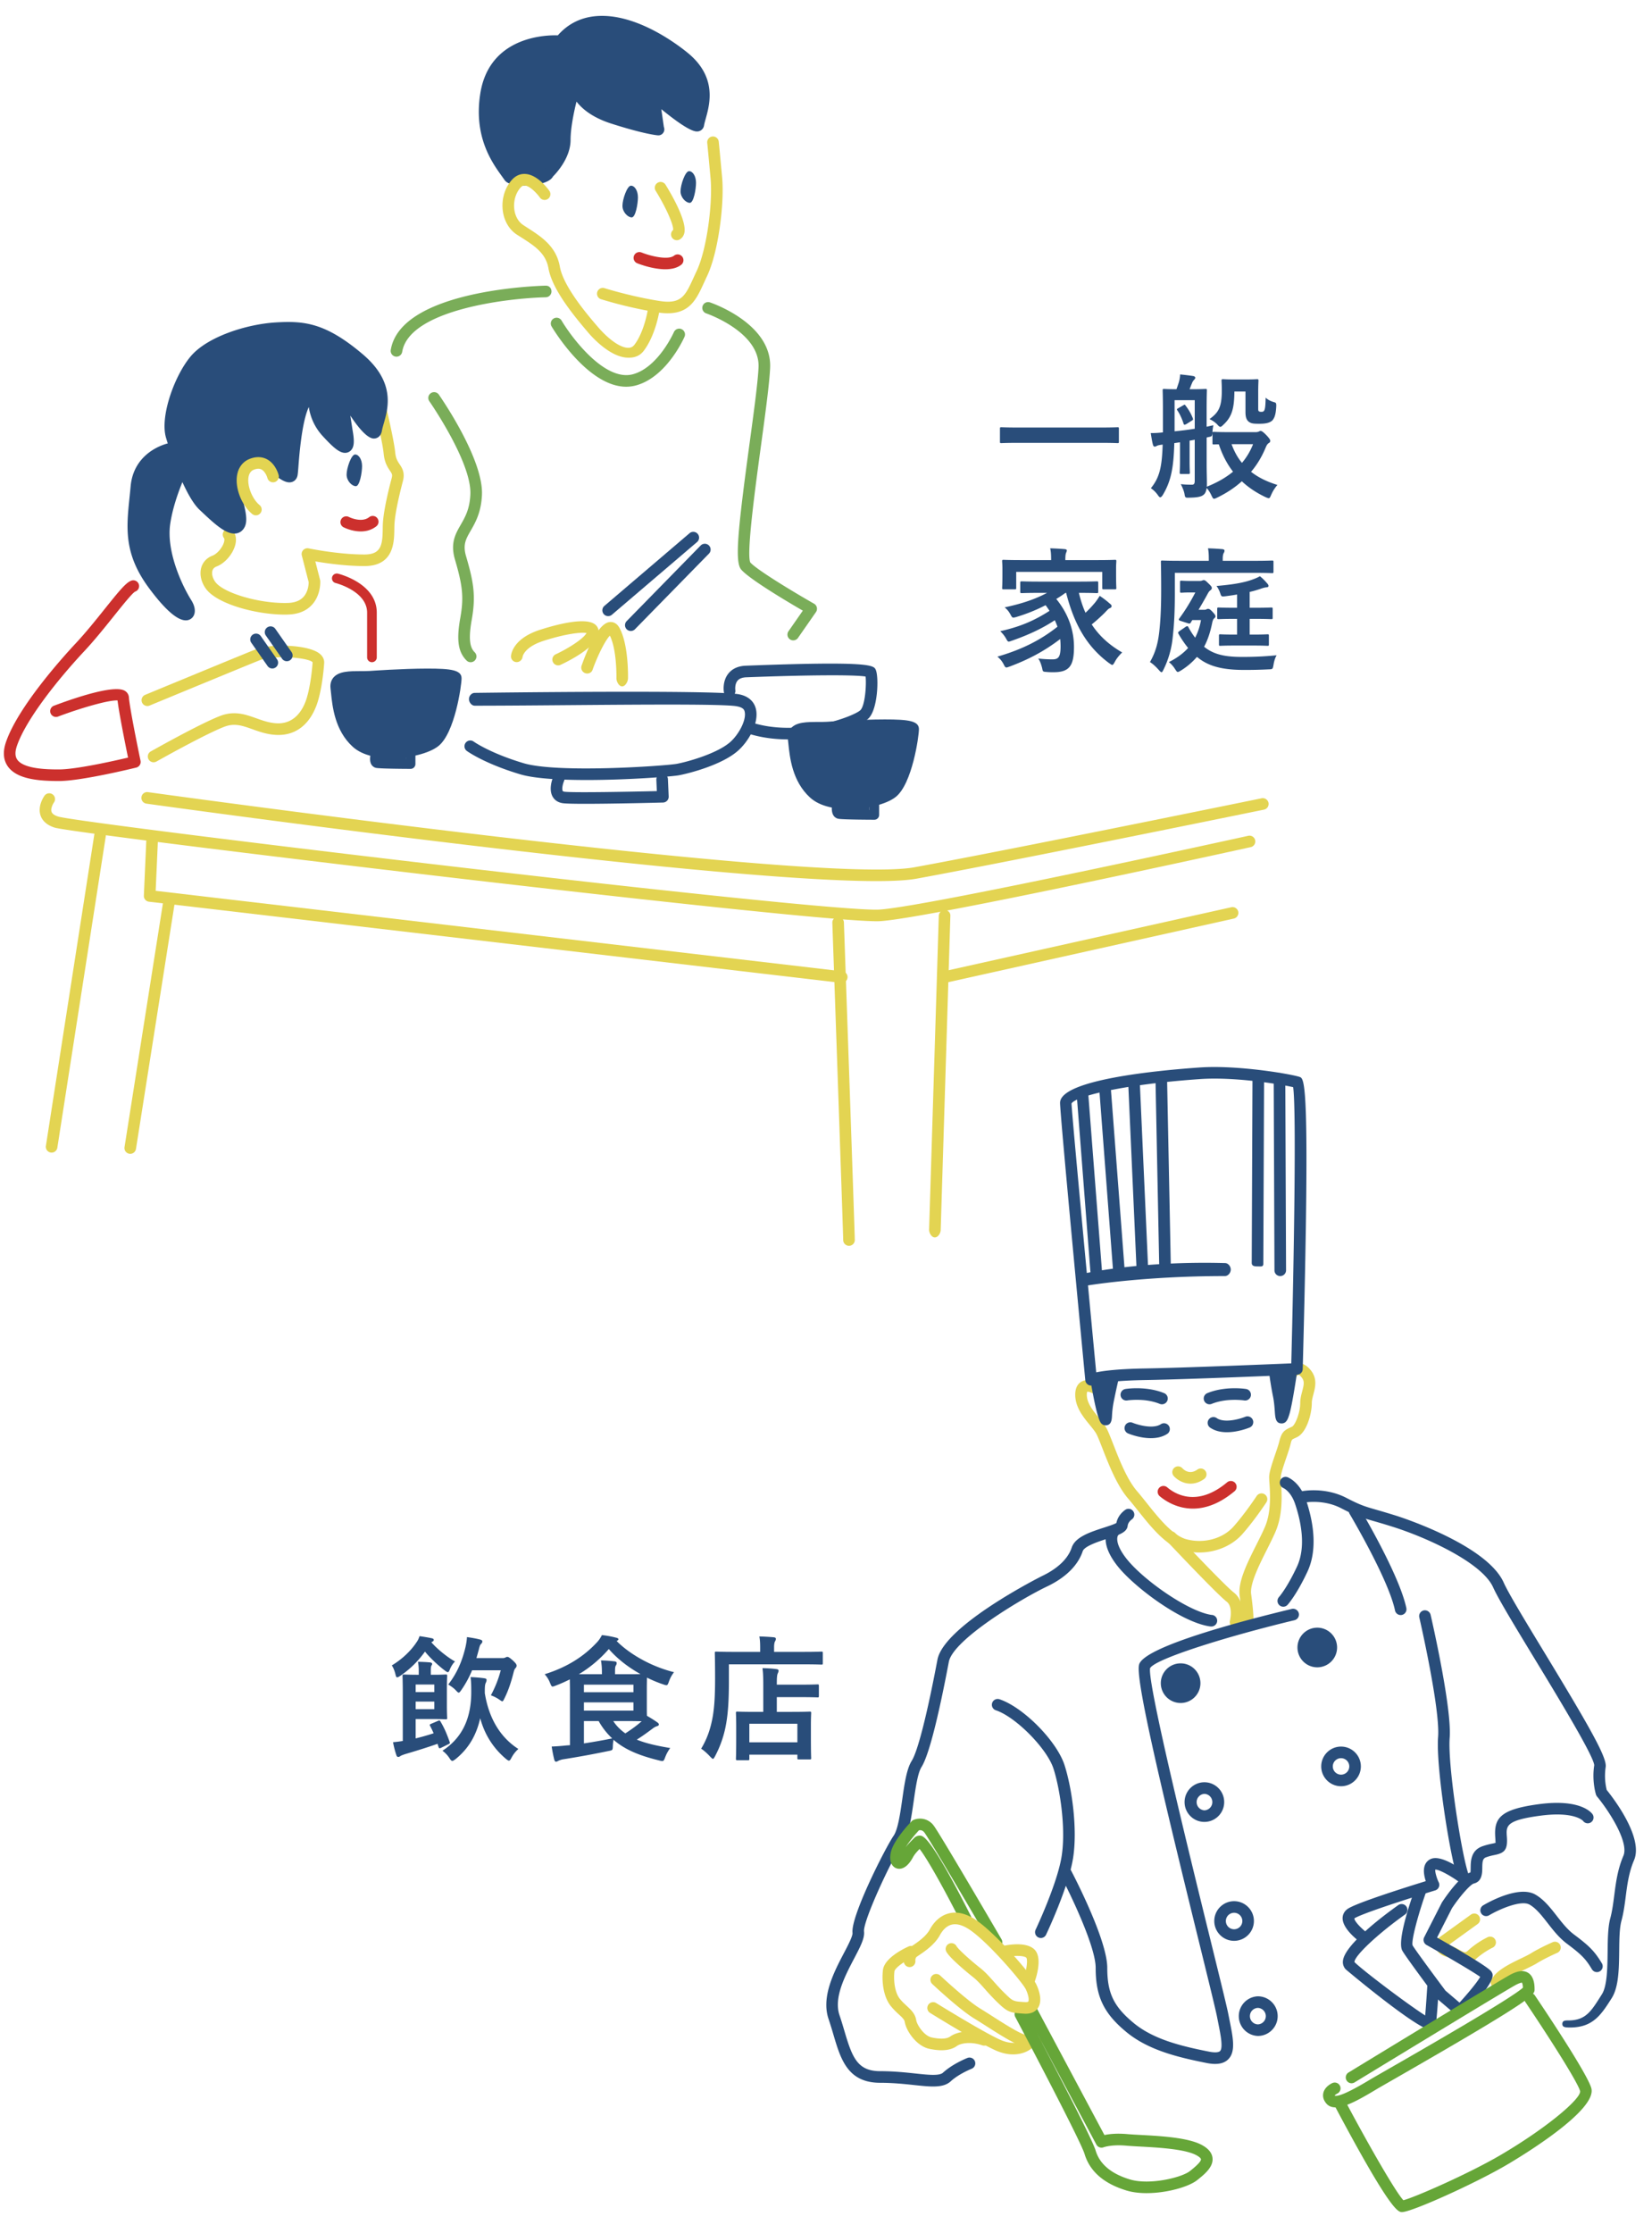 <svg xmlns="http://www.w3.org/2000/svg" width="171" height="231"><path fill="#E3D452" d="M69.117 32.406c-.328 0-.688-.03-1.085-.094a44.549 44.549 0 0 1-5.837-1.366.6.6 0 0 1 .363-1.143c.026.008 2.687.849 5.663 1.323 2.307.37 2.703-.503 3.577-2.416.099-.216.201-.44.312-.673 1.075-2.27 1.669-7.09 1.443-9.567-.244-2.683-.347-3.69-.347-3.693a.599.599 0 1 1 1.193-.121s.103 1.011.349 3.705c.244 2.681-.382 7.716-1.555 10.19-.107.227-.208.447-.305.658-.775 1.7-1.458 3.196-3.771 3.197z"/><g fill="#294D7A"><path d="M56.749 17.896s1.713-1.589 1.713-3.425c0-1.835.732-4.647.978-5.26s.051 1.714 4.007 2.982c3.459 1.109 4.699 1.175 4.699 1.175l-.509-3.546s4.513 3.894 4.648 3.059c.217-1.334 1.818-4.264-1.484-6.955S61.358.094 58.006 4.273c0 0-6.745-.652-7.703 5.526-.719 4.634 1.562 7.236 2.409 8.465.376.545 3.857.371 4.037-.368z"/><path d="M54.221 19.183c-1.604 0-1.894-.42-2.003-.578l-.252-.354c-1.03-1.426-2.948-4.082-2.256-8.543.871-5.618 6.15-6.055 7.747-6.055.106 0 .201.002.282.005 1.177-1.338 2.716-2.016 4.58-2.016 3.873 0 7.761 2.923 8.86 3.819 3.068 2.5 2.291 5.304 1.873 6.81-.075.27-.143.507-.176.707a.729.729 0 0 1-.746.621c-.669 0-2.201-1.102-3.677-2.306l.264 1.841a.672.672 0 0 1 .048.251c0 .33-.269.615-.601.615h-.051c-.054 0-1.358-.1-4.852-1.219-1.995-.641-3.026-1.553-3.585-2.27-.283 1.108-.616 2.763-.616 3.963 0 1.827-1.418 3.377-1.809 3.77-.47.868-2.411.939-3.03.939zm-1.06-1.323c.106.042.436.122 1.06.122 1.021 0 1.784-.202 1.98-.331a.595.595 0 0 1 .139-.195c.016-.014 1.522-1.439 1.522-2.985 0-1.925.758-4.827 1.021-5.482.166-.416.466-.479.63-.479.407 0 .576.34.677.543.238.478.869 1.745 3.44 2.569 1.897.608 3.113.896 3.807 1.031l-.394-2.746a.598.598 0 0 1 .986-.539c1.351 1.165 3.002 2.446 3.786 2.882.025-.097.053-.196.082-.301.416-1.5.985-3.553-1.475-5.559-2.105-1.716-5.34-3.549-8.103-3.549-1.591 0-2.884.607-3.846 1.806a.632.632 0 0 1-.524.223 5.334 5.334 0 0 0-.492-.018c-1.738 0-5.856.491-6.562 5.038-.616 3.975 1.113 6.37 2.043 7.657l.223.313z"/></g><path fill="#E3D452" d="M65.04 37c-1.667 0-3.417-1.738-4.099-2.533-1.746-2.039-3.799-4.605-4.173-6.726-.277-1.573-1.479-2.325-2.75-3.145-.182-.117-.362-.222-.539-.341-.783-.521-1.307-1.42-1.437-2.473-.146-1.181.213-2.372.958-3.192.387-.424.864-.632 1.393-.595 1.271.08 2.36 1.586 2.479 1.758a.6.6 0 0 1-.982.689c-.276-.393-1.025-1.215-1.575-1.249-.104-.007-.248.011-.427.207-.505.556-.756 1.415-.654 2.241.087.705.419 1.298.911 1.627l.523.341c1.365.88 2.913 1.878 3.281 3.967.365 2.07 2.844 4.964 3.902 6.199 1.17 1.365 2.409 2.237 3.222 2.203.257-.008.446-.112.614-.337.996-1.328 1.353-3.506 1.355-3.527a.613.613 0 0 1 .687-.499.601.601 0 0 1 .499.687c-.016.101-.404 2.4-1.58 3.97-.384.514-.916.728-1.534.728h-.074z"/><path fill="#294D7A" d="M66.033 20.409c0 .663-.242 2.079-.642 2.079-.397 0-.96-.539-.96-1.202s.482-2.077.881-2.077c.398 0 .721.537.721 1.2zM37.477 48.214c0 .663-.242 2.079-.641 2.079-.397 0-.959-.538-.959-1.203 0-.661.481-2.077.879-2.077.396 0 .721.538.721 1.201zm34.568-29.307c0 .661-.242 2.077-.642 2.077-.396 0-.96-.537-.96-1.201 0-.662.483-2.077.881-2.077.397 0 .721.536.721 1.201z"/><path fill="#E3D452" d="M70.063 24.85a.6.6 0 0 1-.386-1.061c.069-.506-.759-2.366-1.822-4.073a.601.601 0 0 1 1.019-.635c.538.865 2.27 3.783 1.958 5.039-.09.361-.305.552-.469.647a.59.59 0 0 1-.3.083z"/><path fill="#CC302D" d="M68.866 27.854c-1.298 0-2.687-.534-2.905-.621a.6.6 0 0 1 .445-1.115c1.043.415 2.776.792 3.367.327a.6.6 0 0 1 .742.944c-.439.343-1.034.465-1.649.465zM37.34 54.972c-.944 0-1.748-.413-1.8-.44a.601.601 0 0 1 .557-1.064c.03.016 1.311.657 2.115.03a.596.596 0 0 1 .842.102.599.599 0 0 1-.102.842c-.51.4-1.083.53-1.612.53z"/><path fill="#7AAD59" d="M41.041 36.895a.6.6 0 0 1-.593-.698c1.039-6.239 15.409-6.632 16.021-6.646.378-.015.606.256.613.586a.6.6 0 0 1-.586.613c-3.888.088-14.136 1.273-14.864 5.644a.6.6 0 0 1-.591.501zm41.067 29.346a.599.599 0 0 1-.491-.942l1.484-2.132c-1.554-.9-5.523-3.251-6.379-4.249-.67-.782-.372-3.942.865-13.041.448-3.29.87-6.397.93-7.907.144-3.633-5.358-5.534-5.414-5.553a.6.6 0 0 1 .385-1.137c.262.088 6.407 2.217 6.229 6.736-.062 1.568-.488 4.703-.939 8.021-.609 4.484-1.531 11.261-1.114 12.142.632.729 4.299 2.96 6.602 4.271a.603.603 0 0 1 .195.865l-1.858 2.669a.602.602 0 0 1-.495.257zm-17.29-26.237c-3.977 0-7.558-5.958-7.721-6.233a.599.599 0 0 1 1.032-.611c1.079 1.815 4.504 6.355 7.406 5.547 2.606-.723 4.204-4.313 4.22-4.35a.6.6 0 0 1 1.1.48c-.074.169-1.848 4.151-4.998 5.025a3.848 3.848 0 0 1-1.039.142zM48.72 68.503a.6.6 0 0 1-.424-.176c-.878-.877-1.061-2.113-.651-4.409.371-2.083.263-3.267-.55-6.031-.501-1.702.052-2.662.587-3.592.461-.799.937-1.626 1.006-3.153.151-3.314-4.214-9.59-4.258-9.653a.6.6 0 0 1 .982-.688c.19.271 4.644 6.678 4.475 10.396-.083 1.819-.683 2.86-1.165 3.697-.501.87-.832 1.445-.477 2.655.806 2.737 1.015 4.144.581 6.58-.403 2.262-.086 2.947.317 3.351a.6.6 0 0 1-.423 1.023z"/><path fill="#E3D452" d="M29.495 63.577c-3.008 0-7.034-1.102-8.181-2.675-.502-.692-.679-1.518-.475-2.208.166-.561.574-.991 1.148-1.212.492-.189 1.041-.828 1.198-1.395.064-.231.042-.372-.001-.427a.6.6 0 0 1 .947-.737c.296.38.37.907.21 1.484-.262.942-1.071 1.864-1.923 2.192-.229.088-.369.23-.43.434-.096.326.02.781.295 1.161.844 1.158 4.604 2.263 7.503 2.177.717-.021 1.264-.229 1.624-.623.504-.55.541-1.327.541-1.525l-.71-2.762a.6.6 0 0 1 .704-.736c.03.006 3.048.634 5.779.634 1.734 0 1.872-.996 1.892-2.635.002-.218.005-.422.017-.604.086-1.396.604-3.509.906-4.644.1-.375.041-.462-.176-.786-.235-.351-.558-.832-.648-1.748-.156-1.555-1.269-6.014-1.279-6.059a.601.601 0 0 1 1.165-.291c.047.187 1.145 4.589 1.309 6.23.062.617.251.9.452 1.199.258.385.578.863.339 1.763-.233.879-.786 3.067-.869 4.41-.01.164-.012.347-.015.542-.016 1.336-.045 3.82-3.091 3.82-1.932 0-3.944-.288-5.087-.483l.493 1.917c.01.037.016.075.018.114.004.059.074 1.441-.854 2.454-.589.642-1.421.981-2.476 1.011a5.78 5.78 0 0 1-.325.008z"/><g fill="#294D7A"><path d="M32.552 40.741s-.403 2.104 1.295 3.962c1.696 1.859 2.425 2.184 2.101.161-.324-2.021-.809-5.093-.324-4.123.486.971 3.073 5.174 3.316 3.72.241-1.455 1.938-4.206-1.779-7.357-3.719-3.152-5.821-3.314-8.569-3.152-2.748.161-6.79 1.374-8.407 3.314s-2.991 5.901-2.426 7.841c.566 1.94 2.021 5.983 3.315 7.196 1.292 1.213 3.152 3.07 3.719 1.938.565-1.131-1.537-4.931-.403-6.223 1.132-1.294 2.263-1.132 3.152-.403.889.727 2.506 2.262 2.668 1.454.16-.808.24-7.842 2.342-8.328z"/><path d="M24.256 55.193c-.922 0-1.977-.928-3.365-2.238l-.229-.215c-1.771-1.66-3.463-7.408-3.48-7.466-.64-2.193.867-6.385 2.541-8.393 1.714-2.057 5.83-3.354 8.833-3.529 2.912-.177 5.142.028 8.992 3.293 3.405 2.887 2.634 5.565 2.174 7.166-.08.278-.154.529-.19.747-.1.594-.495.805-.832.805-.705 0-1.678-1.222-2.436-2.371.102.691.211 1.372.276 1.777.15.938.098 1.455-.181 1.781a.832.832 0 0 1-.642.294c-.538 0-1.144-.454-2.314-1.737a5.604 5.604 0 0 1-1.437-3.003c-.483 1.027-.841 3.048-1.068 6.041-.038.511-.069.885-.101 1.041-.087.433-.417.712-.841.712h-.001c-.604-.001-1.331-.58-2.373-1.465-.151-.128-.294-.25-.422-.354-.798-.655-1.547-.55-2.321.334-.434.494-.041 2.015.246 3.126.315 1.223.588 2.278.243 2.97-.22.441-.601.684-1.072.684zm5.561-20.684c-.388 0-.782.018-1.191.041-2.729.16-6.558 1.391-7.981 3.1-1.597 1.917-2.785 5.663-2.311 7.289.617 2.115 2.019 5.866 3.149 6.927l.23.221c.709.667 2.026 1.913 2.543 1.913h.01c.134 0-.152-1.422-.342-2.156-.412-1.596-.838-3.248.014-4.219 1.2-1.371 2.688-1.535 3.983-.473.133.107.281.234.439.367.323.275.909.771 1.305 1.025l.037-.49c.292-3.844.822-7.461 2.715-7.898a.614.614 0 0 1 .551.152.601.601 0 0 1 .173.546c-.013.071-.313 1.845 1.149 3.444.543.596.896.93 1.122 1.116a5.733 5.733 0 0 0-.058-.456c-.669-4.173-.618-4.47-.354-4.779a.662.662 0 0 1 .48-.223c.422 0 .608.375.68.516.472.943 1.631 2.711 2.293 3.418.035-.132.074-.269.115-.411.429-1.491 1.017-3.534-1.796-5.918-2.998-2.541-4.883-3.052-6.955-3.052z"/></g><g fill="#294D7A"><path d="M18.161 46.32s-3.718.404-4.042 4.042c-.323 3.638-1.01 6.339 1.779 10.104 3.233 4.365 4.204 3.234 3.396 1.94-.81-1.293-2.75-5.092-2.265-8.326s2.265-6.548 2.265-6.548.322-1.456-1.133-1.212z"/><path d="M19.226 64.17c-.883 0-2.165-1.126-3.81-3.346-2.61-3.524-2.333-6.209-2.013-9.316.04-.39.082-.788.118-1.198.291-3.266 3.12-4.428 4.575-4.586.114-.021.249-.031.371-.031.608 0 .953.27 1.135.496.46.572.298 1.384.278 1.474a.58.58 0 0 1-.058.155c-.017.032-1.736 3.264-2.199 6.353-.425 2.826 1.17 6.308 2.18 7.919.381.61.466 1.2.233 1.619a.896.896 0 0 1-.81.461zm-.758-17.277c-.063 0-.131.007-.207.02-.165.02-3.269.412-3.544 3.504-.037.416-.079.82-.119 1.215-.308 2.978-.551 5.328 1.783 8.479 1.219 1.646 1.993 2.346 2.422 2.644l-.017-.028c-.302-.481-2.936-4.827-2.35-8.732.457-3.041 1.987-6.086 2.282-6.653.018-.148.002-.333-.052-.399-.023-.033-.098-.05-.198-.05z"/></g><path fill="#E3D452" d="M26.489 53.308a.597.597 0 0 1-.382-.137c-1.099-.907-1.787-2.665-1.568-4.001.137-.828.609-1.437 1.333-1.712.795-.303 1.39-.145 1.748.041.908.474 1.199 1.546 1.229 1.667a.601.601 0 0 1-1.165.293c-.049-.187-.256-.709-.624-.897-.204-.104-.454-.1-.762.018-.118.045-.477.182-.576.786-.149.906.388 2.252 1.147 2.88a.6.6 0 0 1-.38 1.062zM15.9 78.853a.598.598 0 0 1-.523-.306.598.598 0 0 1 .228-.817c.206-.116 5.075-2.861 7.194-3.676 1.469-.563 2.622-.148 3.739.249.675.241 1.373.491 2.156.52 1.711.058 2.574-1.243 2.969-2.351.366-1.022.612-2.727.695-3.961-.371-.49-4.052-.785-5.484-.212-1.596.639-11.293 4.646-11.391 4.687a.599.599 0 0 1-.784-.325.602.602 0 0 1 .325-.784c.099-.04 9.803-4.051 11.404-4.691 1.545-.618 5.347-.522 6.589.379.504.366.554.801.538 1.027-.082 1.221-.33 3.076-.762 4.285-.751 2.1-2.217 3.222-4.145 3.146-.968-.035-1.79-.329-2.515-.589-1.038-.37-1.855-.661-2.905-.259-2.037.783-6.985 3.572-7.035 3.601a.602.602 0 0 1-.293.077z"/><path fill="#CC302D" d="M6.117 80.791c-2.089 0-4.353-.178-5.297-1.499-.479-.67-.547-1.521-.202-2.529 1.249-3.647 5.859-8.759 7.243-10.239 1.023-1.093 2.063-2.391 2.979-3.535 1.521-1.898 2.217-2.746 2.767-2.93a.6.6 0 0 1 .381 1.139c-.298.153-1.358 1.478-2.211 2.542-.931 1.161-1.985 2.478-3.039 3.604-2.767 2.958-6.054 7.089-6.985 9.808-.215.629-.2 1.101.044 1.442.713.998 3.334.998 4.32.998 1.753 0 5.676-.88 7.137-1.223-.276-1.344-.943-4.654-1.085-5.909-.837-.077-3.747.756-6.163 1.664a.599.599 0 1 1-.421-1.123c2.295-.862 6.304-2.207 7.355-1.531a.857.857 0 0 1 .405.679c.062.926.813 4.687 1.201 6.546a.601.601 0 0 1-.443.706c-.231.056-5.676 1.39-7.986 1.39z"/><path fill="#294D7A" d="M28.188 69.15a.598.598 0 0 1-.492-.256l-1.697-2.426a.6.6 0 0 1 .982-.688l1.697 2.426a.6.6 0 0 1-.49.944zm1.503-.752a.598.598 0 0 1-.492-.256l-1.696-2.425a.6.6 0 0 1 .982-.688l1.696 2.425a.6.6 0 0 1-.49.944z"/><path fill="#CC302D" d="M38.5 68.5a.5.5 0 0 1-.5-.5v-4.624c0-2.238-3.225-3.056-3.257-3.064-.269-.065-.433-.336-.367-.604s.332-.428.604-.368c.164.04 4.02 1.011 4.02 4.036V68a.5.5 0 0 1-.5.5z"/><path fill="#E3D452" d="M57.777 68.827a.6.6 0 0 1-.251-1.146c1.11-.513 2.814-1.531 3.187-2.197-.54-.113-2.203.084-4.451.808-2.019.65-2.167 1.626-2.172 1.667a.617.617 0 0 1-.652.531.59.59 0 0 1-.544-.621c.011-.183.187-1.813 3-2.72 1.775-.57 4.891-1.39 5.794-.475.273.275.352.667.216 1.074-.463 1.389-3.309 2.762-3.875 3.022a.582.582 0 0 1-.252.057z"/><path fill="#E3D452" d="M64.406 71h-.016c-.331 0-.593-.521-.584-.853.001-.028.063-2.909-.678-4.394-.438.441-1.22 1.937-1.796 3.544-.111.313-.458.445-.767.332a.613.613 0 0 1-.362-.781c.716-2.002 1.806-4.414 2.925-4.503.241-.019.68.032.994.605.957 1.739.887 5.098.883 5.229-.008.328-.275.821-.599.821z"/><path fill="#294D7A" d="M62.951 63.733a.6.6 0 0 1-.39-1.056l8.812-7.518a.6.6 0 0 1 .78.912l-8.812 7.518a.591.591 0 0 1-.39.144zm2.345 1.537a.6.6 0 0 1-.429-1.02l7.679-7.841a.601.601 0 0 1 .858.84l-7.679 7.841a.6.6 0 0 1-.429.18z"/><g fill="#294D7A"><path d="M38.285 70.006s8.893-.646 8.893.162-.729 5.416-2.183 6.548c-1.455 1.131-6.226 1.778-8.085.081-1.858-1.697-1.94-4.285-2.102-5.659-.161-1.375 1.86-1.052 3.477-1.132z"/><path d="M40.507 78.434c-1.229 0-2.92-.207-4.001-1.193-1.845-1.685-2.097-4.138-2.247-5.603l-.046-.43c-.067-.57.138-.936.32-1.142.569-.641 1.649-.643 2.794-.645.313 0 .627 0 .929-.016.02-.001 3.403-.245 5.985-.245 2.445 0 3.536.146 3.536 1.007 0 .733-.695 5.684-2.414 7.021-.942.734-2.939 1.246-4.856 1.246zm3.734-8.073c-2.539 0-5.879.24-5.912.243-.334.017-.669.018-1 .018-.672.001-1.687.003-1.898.241-.036.041-.034.134-.026.204l.048.447c.142 1.379.355 3.463 1.862 4.839.622.568 1.756.881 3.192.881 1.847 0 3.501-.512 4.12-.992 1.065-.829 1.806-4.439 1.932-5.753-.288-.056-.927-.128-2.318-.128z"/></g><g fill="#294D7A"><path d="M38.935 77.083s-.892 1.784-.245 1.866c.646.08 3.31.086 3.31.086V77.15l-3.065-.067z"/><path d="M42.5 79.535c-.116 0-2.828-.007-3.497-.09a.75.75 0 0 1-.57-.378c-.32-.561.046-1.607.293-2.182a.464.464 0 0 1 .469-.303l3.315.067a.5.5 0 0 1 .49.5v1.885a.504.504 0 0 1-.5.501zm-3.196-1.065c.569.04 1.857.057 2.696.063v-.893l-2.477-.051c-.122.344-.208.684-.219.881z"/></g><g fill="#294D7A"><path d="M85.628 75.266s8.893-.646 8.893.163c0 .807-.729 5.415-2.183 6.547-1.455 1.132-6.226 1.779-8.084.081-1.859-1.697-1.941-4.284-2.103-5.658-.161-1.376 1.861-1.053 3.477-1.133z"/><path d="M87.851 83.694c-1.229 0-2.921-.207-4.001-1.194-1.846-1.685-2.098-4.137-2.248-5.602l-.046-.43c-.067-.57.138-.936.32-1.142.569-.641 1.651-.643 2.796-.646.312 0 .626 0 .927-.016.02-.001 3.399-.244 5.981-.244 2.448 0 3.54.146 3.54 1.007 0 .732-.695 5.683-2.414 7.021-.942.735-2.939 1.246-4.855 1.246zm3.729-8.073c-2.538 0-5.875.24-5.909.243-.332.017-.666.018-.997.018-.672.001-1.688.003-1.9.242-.036.041-.034.134-.026.204l.048.447c.142 1.379.355 3.462 1.863 4.838.622.568 1.756.881 3.192.881 1.847 0 3.5-.511 4.119-.992 1.065-.829 1.806-4.439 1.932-5.752-.288-.057-.928-.129-2.322-.129z"/></g><g fill="#294D7A"><path d="M86.604 82.343s-.727 1.786-.08 1.867c.647.08 3.476.087 3.476.087V82.41l-3.396-.067z"/><path d="M90.5 84.797c-.307-.001-3.005-.009-3.662-.091a.778.778 0 0 1-.572-.366c-.359-.572-.039-1.698.115-2.156a.506.506 0 0 1 .482-.341l3.646.067a.5.5 0 0 1 .491.5v1.887a.498.498 0 0 1-.5.5zm-3.4-1.07c.564.043 1.992.062 2.9.068v-.894l-2.773-.052c-.091.353-.142.697-.127.878z"/></g><path fill="#294D7A" d="M60.716 80.686c-2.738 0-5.374-.146-6.854-.586-3.704-1.104-5.462-2.364-5.535-2.417a.6.6 0 0 1 .704-.972c.017.012 1.689 1.2 5.173 2.238 3.553 1.06 14.739.272 15.854.063 1.198-.226 4.112-1.06 5.465-2.198.908-.765 1.783-2.342 1.551-3.229-.055-.207-.197-.41-.81-.525-1.916-.359-18.574-.06-27.112-.06h-.008c-.328 0-.596-.348-.6-.676-.005-.332.261-.646.592-.65 1.015-.015 24.837-.326 27.35.145.922.174 1.542.689 1.748 1.474.375 1.427-.714 3.415-1.938 4.445-1.667 1.403-4.908 2.249-6.017 2.458-.724.135-5.269.49-9.563.49z"/><path fill="#294D7A" d="M60.56 83.149c-1.061 0-1.903-.016-2.253-.057-.629-.074-.944-.408-1.098-.675-.454-.791-.019-1.888.074-2.1a.598.598 0 0 1 1.1.476c-.146.342-.237.847-.135 1.024.01.016.036.063.197.082.968.112 6.737.001 9.545-.066l-.051-1.174a.6.6 0 0 1 .573-.626c.383.004.612.243.626.573l.077 1.784a.601.601 0 0 1-.584.626c-.269.009-5.054.133-8.071.133zm21.032-6.664c-1.408 0-2.859-.181-4.241-.634a.602.602 0 0 1 .375-1.141c4.946 1.626 10.727-.641 11.336-1.25.493-.494.634-2.686.535-3.478-1.146-.192-5.956-.165-12.346.079-.425.017-.731.136-.911.354-.305.372-.227.963-.226.969a.602.602 0 0 1-.498.688.602.602 0 0 1-.688-.498c-.018-.114-.159-1.136.483-1.919.406-.496 1.01-.763 1.794-.793 13.043-.499 13.244-.043 13.452.44.319.748.222 4.035-.748 5.006-.759.76-4.367 2.176-8.317 2.177z"/><path fill="#E3D452" d="M90.716 91.142c-17.799 0-72.988-7.653-75.561-8.011a.602.602 0 0 1-.512-.678.595.595 0 0 1 .678-.512c.691.097 69.283 9.61 79.342 7.77 10.145-1.855 35.675-7.083 35.932-7.136a.607.607 0 0 1 .708.468.6.6 0 0 1-.468.708c-.257.053-25.799 5.282-35.955 7.14-.942.172-2.362.251-4.164.251z"/><path fill="#E3D452" d="M90.761 95.295c-4.766 0-31.834-3.094-43.56-4.46-18.729-2.184-40.394-4.864-41.534-5.222-.967-.302-1.333-.851-1.47-1.258-.326-.973.333-1.937.409-2.043a.6.6 0 0 1 .979.695c-.102.145-.364.633-.249.968.07.206.302.372.688.493 2.592.765 79.898 10.026 85.07 9.617 5.156-.367 37.785-7.556 38.114-7.628a.6.6 0 0 1 .258 1.172c-1.347.297-33.043 7.279-38.286 7.653a5.388 5.388 0 0 1-.419.013z"/><path fill="#E3D452" d="M87.881 128.869a.6.6 0 0 1-.6-.6c-.001-.511-.737-21.688-1.126-32.813a.6.6 0 0 1 .579-.62.609.609 0 0 1 .62.579c.046 1.315 1.126 32.226 1.126 32.854 0 .332-.267.6-.599.6zm8.892-.869h-.019c-.331 0-.592-.479-.581-.811l1.002-32.429c.01-.331.259-.646.618-.629.331.01.592.263.581.595l-1.002 32.513c-.009.325-.275.761-.599.761zm-91.429-8.772a.6.6 0 0 1-.594-.692l5.012-32.21a.6.6 0 1 1 1.186.184l-5.012 32.21a.6.6 0 0 1-.592.508z"/><path fill="#E3D452" d="M87.131 101.672a.548.548 0 0 1-.07-.004l-71.64-8.393a.6.6 0 0 1-.53-.622l.25-5.636a.618.618 0 0 1 .626-.573.6.6 0 0 1 .573.626l-.226 5.078 71.085 8.328c.33.038.565.336.526.665a.599.599 0 0 1-.594.531z"/><path fill="#E3D452" d="M13.483 119.354a.6.6 0 0 1-.594-.694L16.9 93.213a.6.6 0 1 1 1.186.188l-4.011 25.447a.6.6 0 0 1-.592.506zm84.291-17.682a.601.601 0 0 1-.13-1.187l29.809-6.638a.604.604 0 0 1 .717.455.602.602 0 0 1-.455.717l-29.809 6.638a.594.594 0 0 1-.132.015z"/><path fill="#294D7A" d="M105.439 45.808c-1.261 0-1.695.028-1.779.028-.14 0-.154-.015-.154-.141v-1.358c0-.126.015-.141.154-.141.084 0 .519.028 1.779.028h8.447c1.26 0 1.694-.028 1.778-.028.14 0 .154.015.154.141v1.358c0 .126-.015.141-.154.141-.084 0-.519-.028-1.778-.028h-8.447zM130 44.701a.765.765 0 0 0 .295-.057c.055-.027.125-.069.195-.069.112 0 .28.126.561.406.322.336.434.504.434.616 0 .111-.041.168-.153.238-.112.069-.196.168-.309.434-.378.911-.868 1.766-1.526 2.535.77.603 1.681 1.037 2.731 1.359-.238.266-.477.63-.645 1.022-.112.252-.154.35-.252.35-.07 0-.169-.042-.337-.111-.91-.435-1.736-.967-2.451-1.64-.7.631-1.526 1.191-2.535 1.682-.168.084-.266.126-.336.126-.112 0-.154-.099-.266-.322-.141-.309-.322-.603-.505-.784-.042.294-.126.546-.322.7-.237.196-.644.28-1.456.294-.449.014-.449.014-.52-.42-.084-.379-.252-.729-.377-.98.504.056.84.056 1.162.056.182 0 .279-.084.279-.393v-4.258c-.182.042-.363.07-.531.098v2.13c0 .756.027 1.064.027 1.148 0 .154-.014.168-.154.168h-.756c-.126 0-.141-.014-.141-.168 0-.084.029-.393.029-1.148v-1.962l-.589.085c-.07 2.646-.364 3.978-1.19 5.364-.099.154-.183.238-.267.238-.056 0-.126-.056-.196-.154a2.92 2.92 0 0 0-.77-.784c.867-1.064 1.148-2.115 1.219-4.511-.337.042-.533.084-.617.141a.376.376 0 0 1-.21.069c-.099 0-.14-.069-.183-.21-.098-.364-.154-.784-.224-1.19.406 0 .757-.014 1.261-.07v-2.367c0-1.246-.027-1.891-.027-1.989 0-.126.014-.14.153-.14.084 0 .378.028 1.274.028.098-.252.168-.477.252-.729.07-.267.113-.49.127-.799.462.042.938.099 1.373.168.111.028.195.084.195.169 0 .098-.057.153-.126.224s-.153.196-.196.309c-.111.252-.182.462-.266.658h.266c.967 0 1.275-.028 1.373-.028.141 0 .154.014.154.14 0 .085-.028.743-.028 1.989v1.779l.7-.154a4.286 4.286 0 0 0-.098.757c.027-.057.042-.07.154-.07.084 0 .477.028 1.639.028H130zm-6.332-3.305h-2.086v3.222c.686-.07 1.387-.154 2.086-.267v-2.955zm-1.189.532c.14-.084.154-.099.252.042.279.364.546.798.729 1.274.056.14.056.168-.07.252l-.532.336c-.21.126-.294.141-.337.015-.153-.477-.377-.995-.645-1.387-.084-.126-.069-.141.07-.225l.533-.307zm2.422 3.333v2.844c0 .631.028 1.359.028 1.934 0 .111 0 .21-.014.308 1.092-.434 1.988-.952 2.717-1.555-.616-.799-1.106-1.723-1.471-2.829-.309 0-.463.014-.504.014-.141 0-.154-.014-.154-.154v-1.036c-.043.35-.057.364-.463.434l-.139.04zm2.872-4.762c-.015 1.765-.267 2.633-1.135 3.432-.154.154-.238.224-.322.224s-.182-.084-.336-.266a2.565 2.565 0 0 0-.785-.532c.869-.658 1.275-1.121 1.275-2.956 0-.603-.028-.925-.028-1.022 0-.14.014-.154.168-.154.084 0 .308.028 1.135.028h1.204c.813 0 1.064-.028 1.163-.028.14 0 .153.015.153.154 0 .098-.027.448-.027 1.163v1.624c0 .238 0 .309.057.364.055.057.14.07.279.07.154 0 .238-.042.295-.154.084-.168.125-.49.14-1.316.237.238.546.378.896.477.183.056.224.098.196.518-.043.729-.168 1.107-.406 1.373-.267.238-.658.336-1.346.336-.574 0-.854-.014-1.12-.237-.21-.183-.308-.477-.308-.967v-2.129h-1.148zm-.294 5.448c.28.757.631 1.401 1.078 1.934a6.836 6.836 0 0 0 1.149-1.934h-2.227zm-17.193 15.381c-.322.238-.645.448-.952.63 1.246 1.527 1.834 3.236 1.834 4.959 0 1.961-.476 2.619-2.115 2.619-.237 0-.476 0-.728-.027-.378-.028-.378-.028-.448-.379-.098-.405-.225-.756-.406-1.008.616.069 1.162.084 1.457.084.588 0 .854-.168.854-1.345 0-.252-.014-.519-.041-.757-1.653 1.261-3.278 2.115-5.225 2.844-.168.056-.267.098-.337.098-.112 0-.168-.084-.28-.308a2.381 2.381 0 0 0-.658-.813c2.508-.729 4.426-1.681 6.219-3.096a7.097 7.097 0 0 0-.279-.673c-1.359.896-2.787 1.541-4.427 2.115-.168.057-.267.099-.336.099-.099 0-.154-.084-.267-.294a3.283 3.283 0 0 0-.615-.785c2.143-.476 3.586-1.135 5.098-2.101a7.147 7.147 0 0 0-.406-.589c-.967.505-1.918.883-3.012 1.219-.406.112-.42.099-.574-.168-.224-.42-.363-.574-.645-.826 1.85-.393 3.209-.869 4.385-1.499h-.729c-1.33 0-1.793.028-1.877.028-.154 0-.168-.015-.168-.168v-.883c0-.154.014-.168.168-.168.084 0 .547.027 1.877.027h3.979c1.345 0 1.807-.027 1.891-.027.141 0 .154.014.154.168v.883c0 .153-.014.168-.154.168-.084 0-.546-.028-1.849-.028.183.757.406 1.442.687 2.06.266-.253.532-.519.868-.911.238-.266.448-.588.603-.84.434.294.742.532 1.022.784.154.112.21.196.21.28 0 .111-.098.182-.182.21-.182.07-.322.266-.617.561-.42.406-.854.798-1.26 1.12.756 1.163 1.779 2.102 3.151 2.899-.294.294-.546.574-.757.967-.125.224-.182.322-.279.322-.057 0-.141-.07-.295-.168-2.367-1.737-3.656-4.104-4.469-7.284h-.07zm3.264-3.39c1.288 0 1.751-.028 1.849-.028.141 0 .154.014.154.154 0 .084-.027.322-.027.672v.574c0 1.191.027 1.415.027 1.499 0 .141-.014.154-.154.154h-1.148c-.14 0-.154-.014-.154-.154v-1.652h-8.908v1.652c0 .141-.014.154-.154.154h-1.148c-.141 0-.154-.014-.154-.154 0-.084.028-.308.028-1.499v-.462c0-.462-.028-.687-.028-.784 0-.141.014-.154.154-.154.098 0 .561.028 1.85.028h3.066v-.028c0-.462-.014-.84-.098-1.19a26.73 26.73 0 0 1 1.514.084c.139.014.209.07.209.126 0 .098-.041.168-.084.28-.041.112-.07.294-.07.7v.028h3.276zm8.059 3.362c0 1.976-.07 3.306-.225 4.665a9.62 9.62 0 0 1-.951 3.306c-.084.182-.141.266-.197.266-.069 0-.14-.069-.279-.224-.309-.351-.658-.673-.925-.826.546-.953.827-1.892.966-3.152.113-1.022.197-2.269.197-4.3 0-1.961-.028-2.815-.028-2.899 0-.141.014-.154.153-.154.084 0 .547.028 1.863.028h2.941v-.183c0-.42-.014-.784-.084-1.106.533.014 1.009.042 1.485.084.14.014.224.07.224.14a.455.455 0 0 1-.084.267c-.056.098-.098.28-.098.588v.211h3.25c1.316 0 1.765-.028 1.849-.028.14 0 .154.014.154.154v.994c0 .14-.015.154-.154.154-.084 0-.532-.028-1.849-.028h-8.209V61.3zm2.284 6.654a7.1 7.1 0 0 1-1.666 1.414c-.154.084-.238.141-.309.141-.098 0-.154-.099-.295-.309a2.847 2.847 0 0 0-.63-.714c.813-.406 1.471-.883 1.989-1.457a10.836 10.836 0 0 1-.967-1.415c-.098-.182-.098-.21.098-.35l.589-.406c.084-.057.14-.084.183-.084.056 0 .098.042.14.126.21.392.448.756.687 1.064a6.33 6.33 0 0 0 .602-1.821h-.896a2.422 2.422 0 0 0-.153.252c-.07.112-.126.126-.28.084l-.785-.252c-.125-.042-.182-.084-.182-.14 0-.028.028-.084.084-.154a19.336 19.336 0 0 0 1.625-2.647h-.616c-.519 0-.729.028-.813.028-.14 0-.153-.015-.153-.154v-.938c0-.141.014-.154.153-.154.084 0 .28.028 1.022.028h.854a.736.736 0 0 0 .267-.042.333.333 0 0 1 .168-.042c.098 0 .182.042.462.322.308.294.364.378.364.49 0 .098-.042.153-.126.224-.099.07-.183.154-.294.364-.28.519-.603 1.079-.953 1.667h.561a.585.585 0 0 0 .252-.042.246.246 0 0 1 .168-.056c.084 0 .183 0 .477.321.266.28.295.379.295.463 0 .098-.084.154-.169.238-.084.084-.14.266-.183.49-.182.882-.434 1.681-.826 2.409.841.672 1.85 1.051 3.853 1.051a34.48 34.48 0 0 0 3.655-.169c-.153.253-.266.617-.321.981-.085.462-.085.462-.519.476a45.417 45.417 0 0 1-2.605.057c-2.479 0-3.768-.519-4.707-1.275l-.1-.069zM130 62.869c1.121 0 1.499-.028 1.583-.028.14 0 .153.014.153.168v.883c0 .14-.014.154-.153.154-.084 0-.462-.028-1.583-.028h-.645v1.625h.351c1.064 0 1.401-.028 1.485-.028.14 0 .153.015.153.154v.883c0 .14-.014.153-.153.153-.084 0-.421-.027-1.485-.027h-1.905c-1.051 0-1.4.027-1.484.027-.127 0-.141-.014-.141-.153v-.883c0-.14.014-.154.141-.154.084 0 .434.028 1.484.028h.252v-1.625h-.336c-1.121 0-1.484.028-1.568.028-.141 0-.154-.015-.154-.154v-.883c0-.154.014-.168.154-.168.084 0 .447.028 1.568.028h.336v-1.373c-.378.07-.784.126-1.219.183-.434.042-.406.042-.561-.406a2.663 2.663 0 0 0-.35-.659c1.807-.153 2.914-.363 3.74-.672.279-.098.532-.21.756-.336.295.238.574.532.785.784.07.084.098.14.098.224 0 .099-.07.127-.225.141-.14.014-.308.056-.476.112a10.72 10.72 0 0 1-1.247.364v1.639H130zm-85.351 107.01c.645.743 1.709 1.583 2.451 1.989-.183.168-.392.477-.519.784-.084.211-.14.322-.224.322-.069 0-.154-.056-.308-.168-.658-.49-1.555-1.33-2.06-1.961a10.06 10.06 0 0 1-2.577 2.521c-.141.098-.238.14-.309.14s-.111-.069-.154-.252c-.098-.42-.238-.756-.393-.98 1.037-.616 1.99-1.513 2.578-2.423.126-.168.21-.364.294-.603.406.056.911.14 1.233.21.153.028.238.084.238.168 0 .099-.057.154-.154.196l-.096.057zm.673 8.139c.168-.07.209-.056.279.07.406.687.645 1.261.939 2.087.056.14.041.168-.127.252l-.742.364c-.195.099-.238.056-.279-.098-.043-.099-.07-.21-.099-.309-1.079.378-2.115.7-3.306 1.051-.225.07-.449.154-.533.21a.39.39 0 0 1-.224.098c-.084 0-.153-.042-.196-.168a9.54 9.54 0 0 1-.35-1.358c.35-.028.672-.07 1.008-.126v-4.944c0-1.135-.027-1.682-.027-1.779 0-.14.014-.154.154-.154.084 0 .531.028 1.471.028h.056v-.42c0-.267-.015-.575-.084-.925.435.014.868.028 1.274.07.127.014.196.084.196.153 0 .07-.042.126-.084.196-.042.099-.056.294-.056.49v.435h.35c.771 0 1.107-.028 1.191-.028.14 0 .154.015.154.154 0 .084-.029.477-.029 1.358v1.682c0 .812.029 1.218.029 1.303 0 .126-.015.14-.154.14-.084 0-.421-.028-1.191-.028h-1.919v2.003c.63-.153 1.274-.336 1.863-.532a9.48 9.48 0 0 0-.364-.756c-.07-.126-.057-.154.141-.238l.659-.281zm-2.298-3.768v.784h1.933v-.784h-1.933zm1.933 1.765h-1.933v.784h1.933v-.784zm5.226-.869c.42 2.619 1.624 4.594 3.474 5.771-.28.252-.504.519-.715.911-.111.21-.168.294-.266.294-.07 0-.154-.057-.309-.183-1.344-1.135-2.213-2.549-2.661-4.202-.364 1.611-1.093 3.054-2.55 4.23-.153.112-.252.182-.336.182-.098 0-.168-.084-.294-.279a2.975 2.975 0 0 0-.728-.771c2.254-1.457 2.982-3.656 2.982-6.079 0-.799-.014-1.051-.07-1.541.491.027.939.056 1.43.126.154.027.225.069.225.154 0 .126-.029.21-.084.321-.07.141-.099.351-.099.827v.239zm-1.318-2.368c-.279.673-.63 1.346-1.105 2.031-.127.183-.197.28-.281.28-.069 0-.154-.084-.293-.238-.268-.28-.561-.462-.785-.602.98-1.275 1.457-2.521 1.779-3.853.07-.322.14-.687.154-1.051.531.07.98.154 1.358.252.153.043.237.099.237.196 0 .099-.041.168-.14.267-.098.098-.14.224-.237.616-.084.294-.154.574-.238.841h2.703a.653.653 0 0 0 .294-.057c.056-.027.126-.07.196-.07.111 0 .238.07.588.379.309.294.379.406.379.532 0 .098-.043.182-.127.266-.056.07-.111.141-.168.364-.238.953-.531 1.892-.967 2.76-.098.196-.139.294-.224.294-.056 0-.14-.056-.294-.168a3.714 3.714 0 0 0-.883-.448c.449-.841.785-1.681 1.023-2.592h-2.969zm10.133 2.424c0-.687-.014-1.177-.014-1.484a15.42 15.42 0 0 1-1.457.644c-.154.057-.252.099-.322.099-.111 0-.154-.099-.266-.364a2.79 2.79 0 0 0-.561-.911c2.381-.742 4.076-1.877 5.352-3.235.238-.238.42-.504.574-.813a10.12 10.12 0 0 1 1.471.267c.126.027.238.084.238.153 0 .07-.043.112-.141.169l-.042.027c1.233 1.247 3.418 2.592 5.939 3.222-.224.28-.406.616-.532.98-.098.267-.141.364-.252.364-.084 0-.183-.027-.336-.084a12.858 12.858 0 0 1-1.682-.7c0 .21-.014.574-.014 1.163v1.82c0 .435 0 .742.014.967.406.238.742.448 1.064.672.098.07.168.141.168.225 0 .098-.084.154-.21.182a1.496 1.496 0 0 0-.448.253c-.477.35-.938.7-1.625 1.134.953.393 2.115.645 3.461.869a3.815 3.815 0 0 0-.533.98c-.154.393-.168.42-.602.308-2.004-.49-3.53-1.092-4.735-2.143a4.22 4.22 0 0 0-.069.616c-.015.462-.015.462-.449.546a95.867 95.867 0 0 1-4.664.854 1.967 1.967 0 0 0-.547.168c-.069.043-.125.085-.237.085-.07 0-.126-.07-.169-.211a14.95 14.95 0 0 1-.266-1.358 21.34 21.34 0 0 0 1.499-.112l.392-.027v-5.325zm3.307-2.017v-.111c0-.49-.014-.813-.098-1.317.518.015.91.042 1.414.099.141.014.21.084.21.154a.441.441 0 0 1-.084.279c-.069.112-.084.253-.084.617v.279h1.19c.658 0 1.121 0 1.443-.014-1.316-.729-2.438-1.625-3.278-2.591a12.925 12.925 0 0 1-3.096 2.604h2.383zm-1.864 1.079v.784h5.127v-.784h-5.127zm5.127 1.835h-5.127v.854h5.127v-.854zm-5.127 4.244a61.67 61.67 0 0 0 2.928-.519 7.267 7.267 0 0 1-1.4-1.793h-1.527v2.312zm3.039-2.312c.337.519.757.925 1.247 1.275.714-.463 1.261-.869 1.694-1.261-.321 0-.826-.015-1.568-.015H63.48zm11.969-4.103c0 1.891-.084 3.306-.309 4.51a11.135 11.135 0 0 1-1.121 3.222c-.098.183-.154.28-.224.28-.056 0-.14-.084-.28-.224-.322-.351-.686-.673-.938-.826.546-.911.911-1.85 1.149-3.054.209-1.037.293-2.325.293-4.188 0-1.766-.027-2.563-.027-2.647 0-.141.014-.154.141-.154.084 0 .56.028 1.891.028h2.661v-.463c0-.42-.015-.784-.084-1.134.519.014 1.009.042 1.485.084.14.014.224.069.224.153a.462.462 0 0 1-.084.267c-.056.098-.099.294-.099.603v.49h3.025c1.332 0 1.779-.028 1.877-.028.127 0 .141.014.141.154v1.036c0 .141-.014.154-.141.154-.098 0-.545-.028-1.877-.028h-7.703v1.765zm.882 8.152c-.14 0-.153-.015-.153-.154 0-.084.027-.42.027-2.241v-1.022c0-1.009-.027-1.358-.027-1.457 0-.14.014-.154.153-.154.085 0 .546.028 1.863.028h.813v-2.829c0-.659-.015-1.205-.084-1.695.519.014.91.028 1.429.098.141.015.238.07.238.141 0 .14-.043.21-.084.308-.084.169-.098.547-.098 1.079v.084h2.338c1.317 0 1.779-.028 1.863-.028.141 0 .154.015.154.154v1.036c0 .141-.014.154-.154.154-.084 0-.546-.027-1.863-.027h-2.338v1.526h1.525c1.332 0 1.793-.028 1.878-.028.14 0 .153.015.153.154 0 .084-.027.448-.027 1.261v1.163c0 1.793.027 2.143.027 2.227 0 .126-.014.141-.153.141h-1.12c-.141 0-.154-.015-.154-.141v-.35h-4.973v.42c0 .14-.015.154-.154.154h-1.079zm1.233-1.85h4.973v-1.919h-4.973v1.919z"/><path fill="#E3D452" d="M124.13 160.595c-.55 0-1.104-.07-1.645-.216-1.799-.484-3.356-2.438-4.73-4.163-.343-.43-.67-.841-.98-1.2-1.161-1.345-2.025-3.562-2.657-5.18-.218-.558-.406-1.043-.568-1.389-.15-.318-.449-.684-.767-1.071-.662-.81-1.485-1.816-1.485-3.104 0-.823.356-1.192.655-1.356.777-.425 1.796.177 1.991.302a.6.6 0 0 1-.642 1.013c-.266-.166-.643-.304-.771-.262.005.007-.034.09-.034.304 0 .859.618 1.615 1.216 2.345.364.446.709.867.923 1.32.171.364.371.875.601 1.463.6 1.538 1.421 3.644 2.447 4.831.32.371.657.794 1.011 1.237 1.196 1.502 2.686 3.37 4.104 3.753 1.792.482 3.758-.044 4.885-1.311 1.21-1.363 2.384-3.145 2.396-3.162a.599.599 0 1 1 1.002.658c-.049.076-1.233 1.872-2.5 3.301-1.079 1.208-2.743 1.887-4.452 1.887z"/><path fill="#E3D452" d="M127.895 168.396a.603.603 0 0 1-.582-.75c.004-.014.345-1.439-.334-1.961-1.044-.806-5.978-6.038-6.187-6.261a.6.6 0 1 1 .873-.823c1.409 1.495 5.241 5.512 6.046 6.132.336.259.552.588.687.938-.022-.188-.05-.394-.08-.616-.194-1.43.791-3.39 1.743-5.285.337-.67.654-1.303.887-1.853.653-1.542.523-3.475.453-4.513a9.9 9.9 0 0 1-.029-.586c0-.503.248-1.268.626-2.378.167-.488.327-.956.412-1.296.232-.929.465-1.167 1.094-1.455l.238-.112c.311-.155.845-1.421.845-2.444 0-.438.108-.851.205-1.213.191-.726.267-1.093-.124-1.516-.155-.169-.239-.198-.265-.191-.079.012-.241.192-.322.357a.604.604 0 0 1-.8.279.598.598 0 0 1-.284-.795c.044-.093.449-.908 1.224-1.027.324-.051.817.009 1.329.563.855.927.604 1.875.402 2.637-.085.321-.166.624-.166.906 0 1.131-.537 3.034-1.508 3.518a8.376 8.376 0 0 1-.274.13c-.301.138-.301.138-.43.654-.091.365-.262.868-.44 1.393-.237.696-.563 1.65-.563 1.991 0 .117.013.289.027.505.076 1.138.22 3.256-.545 5.062-.247.585-.574 1.235-.92 1.924-.789 1.569-1.771 3.523-1.626 4.584.239 1.745.241 2.481.241 2.512a.6.6 0 0 1-.421.573l-1.255.392a.63.63 0 0 1-.177.025z"/><path fill="#294D7A" d="M112.947 143.325a.605.605 0 0 1-.606-.536c-.106-1.119-2.613-27.439-2.613-28.708 0-2.396 10.097-3.355 14.438-3.657 3.97-.275 9.473.681 10.348.971.529.177 1.128.376.332 30.227a.6.6 0 0 1-.574.584c-.109.005-11.041.472-15.7.55-4.332.073-5.327.498-5.368.517a.649.649 0 0 1-.257.052zm12.767-31.751c-.501 0-.993.014-1.465.047-8.483.589-12.972 1.856-13.334 2.527.013.881 1.637 18.176 2.554 27.811.798-.166 2.305-.356 5.083-.403 4.036-.068 12.811-.43 15.109-.526.269-10.294.538-26.238.195-28.569-1.121-.261-4.831-.887-8.142-.887z"/><path fill="#294D7A" d="M112.208 132.953a.6.6 0 0 1-.132-1.186c.243-.056 6.058-1.35 14.737-1.112.331.009.592.356.583.688-.009.326-.275.656-.6.656h-.017c-8.531 0-14.382.998-14.438 1.01-.044.012-.089-.056-.133-.056z"/><path fill="#294D7A" d="M113.464 132c-.311 0-.573-.154-.598-.47l-1.411-18.229a.581.581 0 0 1 .553-.623.613.613 0 0 1 .645.563l1.411 18.193c.025.33-.222.566-.553.566h-.047zm2.352 0c-.311 0-.573-.194-.598-.509l-1.412-18.563a.593.593 0 0 1 .553-.634.613.613 0 0 1 .645.559l1.412 18.544a.551.551 0 0 1-.553.603h-.047zm2.432 0c-.319 0-.585-.363-.6-.685l-.862-19.188c-.015-.332.241-.641.572-.655.36.005.612.228.627.558l.862 19.238c.015.331-.241.732-.572.732h-.027zm14.273 0a.59.59 0 0 1-.6-.586l-.079-19.787c-.002-.331.266-.627.598-.627h.002c.33 0 .599.298.6.629l.079 19.766a.601.601 0 0 1-.598.605h-.002zm-2.354-1h-.002c-.332 0-.6-.039-.598-.37l.079-19.358c.001-.33.27-.271.6-.271h.002c.332 0 .6.061.598.392l-.079 19.347c-.001.33-.27.26-.6.26zm-9.566 1c-.326 0-.594-.294-.6-.621l-.393-19.621a.605.605 0 0 1 .588-.619c.337.043.605.252.611.583l.393 19.636c.007.331-.256.643-.588.643l-.011-.001z"/><path fill="#CC302D" d="M123.481 156.054c-1.721 0-2.953-.873-3.439-1.286a.6.6 0 0 1 .778-.914c.831.706 3.1 2.073 6.188-.509a.6.6 0 1 1 .77.92c-1.615 1.35-3.079 1.789-4.297 1.789z"/><path fill="#E3D452" d="M123.235 153.474c-.8 0-1.445-.452-1.755-.809a.601.601 0 0 1 .904-.791c.115.128.727.73 1.557.142a.598.598 0 0 1 .836.145.599.599 0 0 1-.145.836c-.491.346-.966.477-1.397.477z"/><path fill="#294D7A" d="M119.129 148.768c-1.13 0-2.193-.42-2.365-.491a.6.6 0 0 1 .458-1.109c.552.227 2.158.691 2.96.14a.602.602 0 0 1 .68.99c-.514.35-1.133.47-1.733.47zm7.871-.616c-.602 0-1.221-.118-1.735-.473a.599.599 0 1 1 .68-.988c.803.551 2.409.088 2.961-.139a.6.6 0 0 1 .458 1.109c-.173.072-1.235.491-2.364.491zm-6.726-2.887a.617.617 0 0 1-.228-.045c-1.549-.634-3.344-.358-3.362-.354a.599.599 0 0 1-.688-.498.602.602 0 0 1 .498-.688c.087-.014 2.146-.332 4.007.429a.6.6 0 0 1-.227 1.156zm4.925 0a.6.6 0 0 1-.227-1.156c1.858-.761 3.92-.442 4.007-.429a.6.6 0 0 1-.189 1.186c-.019-.004-1.822-.276-3.365.354a.595.595 0 0 1-.226.045zm-28.61 70.566c-.569 0-1.228-.07-1.974-.15-1.019-.108-2.174-.232-3.5-.232-3.376 0-4.096-2.436-4.857-5.015a38.603 38.603 0 0 0-.493-1.585c-.784-2.297.588-4.91 1.59-6.819.413-.786.927-1.765.89-2.094-.191-1.733 3.406-8.806 4.258-10.05.443-.648.68-2.294.889-3.746.233-1.627.455-3.163.982-3.997.623-.988 1.593-4.8 2.661-10.457.673-3.561 10.738-8.615 10.84-8.664 1.128-.537 2.574-1.483 3.061-2.941.367-1.102 1.944-1.611 3.337-2.062.455-.147 1.063-.344 1.286-.479.168-.867.876-1.333.961-1.386a.6.6 0 0 1 .639 1.014c-.017.012-.388.266-.431.657-.076.685-.876.943-2.087 1.335-.896.289-2.393.772-2.567 1.298-.491 1.472-1.765 2.732-3.684 3.646-2.722 1.296-9.745 5.521-10.176 7.803-.786 4.163-1.915 9.429-2.826 10.875-.391.618-.604 2.097-.81 3.527-.249 1.735-.485 3.374-1.086 4.253-1.178 1.722-4.175 8.156-4.055 9.239.077.694-.384 1.571-1.021 2.784-.95 1.812-2.134 4.066-1.518 5.874.19.556.353 1.104.509 1.633.807 2.73 1.338 4.155 3.707 4.155 1.39 0 2.631.132 3.628.238 1.333.144 2.487.266 2.867-.081 1.013-.928 2.479-1.505 2.541-1.529a.6.6 0 0 1 .435 1.118c-.013.006-1.321.522-2.166 1.296-.446.412-1.058.542-1.83.542z"/><path fill="#294D7A" d="M107.74 200.47a.6.6 0 0 1-.542-.859c.022-.047 2.242-4.74 2.693-7.598.471-2.979-.209-7.089-.842-9.055-.668-2.079-3.903-5.354-5.969-6.043a.6.6 0 0 1 .379-1.139c2.473.824 5.933 4.327 6.732 6.814.781 2.427 1.356 6.619.885 9.609-.479 3.029-2.7 7.727-2.795 7.926a.596.596 0 0 1-.541.345z"/><path fill="#294D7A" d="M125.777 213.498c-.271 0-.571-.034-.903-.101-2.931-.585-5.984-1.313-8.262-3.182-2.361-1.94-3.198-3.683-3.198-6.658 0-2.195-2.61-7.618-3.616-9.522a.6.6 0 1 1 1.061-.561c.153.29 3.755 7.144 3.755 10.083 0 2.621.671 4.014 2.761 5.73 2.063 1.693 4.953 2.378 7.735 2.933.843.17 1.104.022 1.177-.05.332-.332.056-1.708-.188-2.922l-.126-.636c-.146-.749-.868-3.686-1.783-7.403-4.402-17.884-6.705-27.813-6.271-29.06.663-1.908 11.268-4.635 15.796-5.719a.61.61 0 0 1 .724.444.603.603 0 0 1-.444.724c-6.766 1.618-14.404 3.976-14.948 4.96-.3 1.516 4.164 19.649 6.309 28.363.955 3.88 1.646 6.684 1.796 7.462l.125.628c.361 1.799.646 3.22-.14 4.007-.322.321-.77.48-1.36.48zm-.47-45.255a.677.677 0 0 1-.089-.006c-2.993-.442-7.862-4.104-9.559-6.262-1.98-2.519-.973-3.775-.852-3.911a.6.6 0 0 1 .913.779c-.031.052-.405.753.882 2.39 1.717 2.185 6.378 5.46 8.791 5.816a.6.6 0 1 1-.086 1.194zm7.527-2.04a.6.6 0 0 1-.442-1.005c.007-.008.824-.925 1.859-3.141.949-2.033.425-4.634-.183-6.458-.44-1.323-1.193-1.658-1.225-1.672-.301-.129-.448-.477-.326-.779s.458-.454.766-.338c.131.051 1.303.546 1.924 2.41.969 2.912 1.015 5.452.132 7.345-1.125 2.407-2.024 3.402-2.063 3.443a.595.595 0 0 1-.442.195z"/><path fill="#294D7A" d="M162.531 209.729c-.076 0-.154-.001-.234-.004-.331-.012-.59-.054-.578-.384.012-.324.277-.342.6-.342h.021c1.859 0 2.398-1.018 3.472-2.703.555-.871.575-2.803.594-4.401.015-1.276.028-2.541.274-3.453.207-.771.309-1.585.417-2.416.169-1.301.343-2.66.943-4.061.579-1.352-1.369-4.483-2.733-6.134a.628.628 0 0 1-.109-.206c-.018-.057-.433-1.408-.178-3.02-.036-.927-3.743-7.028-6.197-11.065-1.999-3.291-3.727-6.135-4.266-7.338-1.139-2.547-6.828-5.14-10.375-6.261-.867-.274-1.493-.454-1.998-.6-1.237-.355-1.803-.519-3.353-1.322-1.903-.987-3.89-.577-3.91-.573a.6.6 0 0 1-.252-1.174c.099-.021 2.435-.502 4.715.683 1.443.748 1.903.88 3.132 1.233a77.93 77.93 0 0 1 2.027.608c.382.121 9.357 2.996 11.109 6.915.508 1.135 2.3 4.083 4.196 7.204 4.821 7.936 6.507 10.923 6.356 11.875a6.14 6.14 0 0 0 .108 2.368c.665.821 3.832 4.923 2.83 7.264-.535 1.248-.699 2.509-.857 3.728-.107.834-.22 1.695-.448 2.544-.206.766-.219 1.897-.232 3.096-.021 1.845-.043 3.753-.782 4.913-1.071 1.686-1.925 3.026-4.292 3.026z"/><path fill="#294D7A" d="M151.484 194.78a.604.604 0 0 1-.556-.374c-.761-1.862-2.312-11.587-2.069-14.732.226-2.933-1.924-12.271-1.946-12.366a.602.602 0 0 1 .45-.72.609.609 0 0 1 .72.45c.09.391 2.213 9.613 1.974 12.728-.224 2.896 1.304 12.525 1.983 14.188a.6.6 0 0 1-.556.826zm13.816 9.221a.605.605 0 0 1-.516-.29c-.651-1.085-1.063-1.507-2.592-2.653-.803-.602-1.411-1.381-1.999-2.135-.604-.773-1.175-1.505-1.862-1.902-.896-.517-3.199.513-4.176 1.093a.6.6 0 1 1-.613-1.031c.368-.22 3.646-2.108 5.391-1.101.889.515 1.559 1.373 2.207 2.203.54.691 1.099 1.407 1.773 1.914 1.553 1.164 2.121 1.699 2.9 2.993a.602.602 0 0 1-.513.909zm-43.093-27.839a2.052 2.052 0 0 1-2.051-2.049c0-1.132.92-2.052 2.051-2.052s2.051.92 2.051 2.052c0 1.13-.92 2.049-2.051 2.049zm0-2.901zm14.146-.789a2.052 2.052 0 0 1-2.051-2.049c0-1.132.92-2.052 2.051-2.052s2.05.92 2.05 2.052a2.053 2.053 0 0 1-2.05 2.049zm0-2.902zm2.46 15.203c-1.132 0-2.052-.92-2.052-2.051s.92-2.051 2.052-2.051c1.131 0 2.05.92 2.05 2.051s-.919 2.051-2.05 2.051zm0-2.902c-.47 0-.853.382-.853.852s.383.852.853.852a.852.852 0 0 0 0-1.704zm-14.146 6.592c-1.131 0-2.051-.919-2.051-2.05s.92-2.051 2.051-2.051 2.05.92 2.05 2.051-.919 2.05-2.05 2.05zm0-2.901a.853.853 0 0 0 0 1.703.852.852 0 0 0 0-1.703zm3.075 15.203c-1.131 0-2.051-.92-2.051-2.051s.92-2.05 2.051-2.05 2.051.919 2.051 2.05-.92 2.051-2.051 2.051zm0-2.902a.852.852 0 1 0 .001 1.705.852.852 0 0 0-.001-1.705zm2.46 12.741a2.052 2.052 0 0 1 0-4.101c1.131 0 2.051.92 2.051 2.051s-.92 2.05-2.051 2.05zm0-2.901a.852.852 0 0 0 0 1.703.852.852 0 0 0 0-1.703zm14.783-40.636a.6.6 0 0 1-.586-.478c-.679-3.235-4.672-9.942-4.712-10.01a.6.6 0 0 1 1.029-.615c.169.282 4.138 6.949 4.856 10.379a.6.6 0 0 1-.587.724z"/><g fill="#294D7A"><path d="M131.955 141.861s.129 1.104.41 2.51c.308 1.538.102 3.076.512 1.795.315-.982.82-4.511.82-4.511l-1.742.206z"/><path d="M132.661 147.243c-.617 0-.658-.588-.703-1.21-.029-.417-.069-.987-.181-1.545a34.798 34.798 0 0 1-.418-2.558.6.6 0 0 1 .525-.665l1.742-.206a.6.6 0 0 1 .664.681c-.021.146-.516 3.59-.843 4.609-.133.42-.285.894-.786.894zm-.029-4.857c.041.287.1.663.176 1.092.066-.399.128-.792.181-1.134l-.357.042z"/></g><g fill="#294D7A"><path d="M115.194 142.578s-.231.95-.512 2.358c-.308 1.537-.051 2.614-.462 1.332-.314-.982-.718-3.383-.718-3.383l1.692-.307z"/><path d="M114.447 147.438c-.481 0-.607-.393-.798-.985-.324-1.013-.722-3.367-.738-3.467a.598.598 0 0 1 .484-.689l1.691-.308a.59.59 0 0 1 .544.179c.14.147.194.355.146.553-.002.006-.229.945-.506 2.334a10.28 10.28 0 0 0-.167 1.415c-.022.384-.058.968-.656.968zm-.25-4.069l.093.5c.041-.196.081-.377.116-.538l-.209.038z"/></g><path fill="#E3D452" d="M107.22 211.891c-.191 0-.643-.035-1.495-.278-.822-.236-2.256-1.15-3.643-2.035a79.614 79.614 0 0 0-1.261-.793c-1.489-.904-4.201-3.442-4.315-3.55a.6.6 0 1 1 .821-.875c.027.025 2.735 2.56 4.118 3.399a69.9 69.9 0 0 1 1.282.807c1.191.76 2.674 1.705 3.327 1.893.818.232 1.172.223 1.172.232.321.009.604.243.622.569a.593.593 0 0 1-.628.631z"/><path fill="#E3D452" d="M104.87 212.512c-.531 0-1.142-.114-1.817-.416-1.866-.833-6.594-3.761-6.794-3.885a.6.6 0 0 1 .633-1.019c.048.03 4.857 3.009 6.649 3.809 1.671.745 2.512-.067 2.521-.076a.6.6 0 1 1 .85.848c-.341.34-1.054.739-2.042.739z"/><path fill="#E3D452" d="M97.462 212.083c-.379 0-.8-.05-1.267-.148-1.327-.28-2.396-1.845-2.548-2.799-.036-.226-.244-.428-.61-.766a7.641 7.641 0 0 1-.833-.862c-.804-1.005-.939-2.633-.811-3.722.144-1.212 2.068-2.175 2.655-2.44a.598.598 0 0 1 .794.298.598.598 0 0 1-.298.794c-.89.405-1.917 1.129-1.96 1.489-.105.896.023 2.165.557 2.831.229.288.474.513.71.731.432.397.877.81.981 1.457.083.522.82 1.647 1.61 1.814.899.19 1.564.156 1.918-.099.695-.502 2.109-.766 3.705-.225a.602.602 0 0 1 .375.762.603.603 0 0 1-.762.375c-1.254-.429-2.27-.19-2.616.061-.414.3-.943.449-1.6.449zm9.054-6.63a.599.599 0 0 1-.564-.803c.346-.965.437-1.958.282-2.137-.234-.231-1.208-.236-1.936-.09a.6.6 0 1 1-.234-1.177c.361-.073 2.205-.393 3.019.419.831.832.209 2.806-.002 3.391a.6.6 0 0 1-.565.397z"/><path fill="#66A638" d="M103.15 201.505a.603.603 0 0 1-.52-.298c-2.156-3.695-6.381-10.882-6.933-11.631-.204-.276-.444-.274-.569-.247-.431.457-1.011 1.154-1.387 1.763.245-.327.53-.61.809-.888l.128-.128a.812.812 0 0 1 .603-.192c.303.049 1.107.179 5.228 8.342a.601.601 0 0 1-1.072.541c-1.576-3.123-3.465-6.527-4.249-7.503-.273.277-.521.551-.685.855-.722 1.342-1.452 1.242-1.729 1.137-.418-.156-.785-.675-.562-1.658.285-1.256 1.962-3.011 2.152-3.207a.59.59 0 0 1 .186-.13 1.75 1.75 0 0 1 2.112.603c.729.987 6.749 11.3 7.005 11.738a.6.6 0 0 1-.517.903zm15.536 25.358c-.737 0-1.452-.081-2.075-.27-2.344-.708-3.807-1.981-4.348-3.785-.363-1.214-5.308-10.655-7.183-14.19a.601.601 0 0 1 1.061-.563c.007.014.015.027.022.043a.6.6 0 0 1 1.105-.453l7.053 13.209c.473-.101 1.256-.195 2.363-.097.373.033.851.059 1.386.088 2.038.11 4.828.262 6.267 1.002.723.372 1.117.838 1.172 1.387.094.938-.836 1.683-1.583 2.28-.873.698-3.148 1.349-5.24 1.349zm-11.366-16.572c1.997 3.799 5.733 10.976 6.093 12.174.417 1.393 1.609 2.396 3.545 2.98 2.038.616 5.376-.194 6.217-.868.35-.279 1.168-.934 1.139-1.224-.006-.065-.125-.232-.526-.439-1.21-.622-3.962-.771-5.782-.87a46.06 46.06 0 0 1-1.427-.091c-1.539-.136-2.329.162-2.338.164a.606.606 0 0 1-.752-.274l-6.169-11.552z"/><path fill="#E3D452" d="M106.177 208.305c-.05 0-.101-.001-.153-.005-1.514-.093-1.717-.141-2.859-1.25a22.86 22.86 0 0 1-1.192-1.27c-.444-.498-.828-.929-1.239-1.252-.023-.019-2.334-1.842-2.772-2.632a.599.599 0 1 1 1.048-.582c.187.336 1.456 1.477 2.466 2.271.494.389.931.879 1.393 1.397.338.378.701.787 1.133 1.206.862.838.862.838 2.081.913.219.015.332-.02.356-.056.083-.125.058-.616-.263-1.276-.359-.743-4.131-5.165-6.032-6.297-.636-.379-1.199-.503-1.675-.372-.607.167-.991.732-1.166 1.055-.54.997-1.573 1.692-2.19 2.108l-.213.146c-.174.123-.147.402-.147.405a.605.605 0 0 1-.525.662.597.597 0 0 1-.665-.508c-.05-.366.029-1.103.646-1.539l.235-.161c.525-.354 1.405-.947 1.806-1.686.459-.846 1.135-1.428 1.902-1.639.805-.225 1.679-.054 2.606.497 2.057 1.224 6.025 5.827 6.499 6.805.231.478.712 1.673.18 2.467-.187.277-.553.593-1.26.593zm45.474-5.167c-.479 0-.896-.239-1.193-.411-.217-.125-.422-.243-.61-.283-1.063-.222-1.343-1-1.343-1.381 0-.192.092-.374.249-.486l3.498-2.523a.595.595 0 0 1 .837.136.598.598 0 0 1-.136.837l-3.037 2.191c.049.02.107.038.177.053.377.078.688.258.964.417.547.314.631.326.887.089a8.903 8.903 0 0 1 2.065-1.4.6.6 0 0 1 .505 1.088c-.01.005-.941.443-1.758 1.195-.388.356-.763.478-1.105.478zm3.258 2.528a.601.601 0 0 1-.538-.868c.48-.963 1.86-1.629 3.078-2.217.396-.191.752-.361 1.001-.515.964-.594 2.213-1.137 2.266-1.16a.6.6 0 1 1 .476 1.102c-.012.005-1.224.532-2.113 1.08-.275.17-.67.362-1.108.573-.887.429-2.229 1.076-2.525 1.672a.6.6 0 0 1-.537.333z"/><path fill="#294D7A" d="M151.124 208.584a.598.598 0 0 1-.389-.143l-1.946-1.658a.704.704 0 0 1-.092-.097c-.124-.166-3.053-4.074-3.533-4.885-.504-.856.44-4.001 1.321-6.488a.598.598 0 0 1 .766-.365c.313.11.476.453.365.766-.796 2.248-1.548 5.001-1.399 5.519.346.575 2.534 3.524 3.401 4.681l1.457 1.242c.933-1.021 1.865-2.156 2.142-2.665-.688-.494-3.238-1.998-5.559-3.301a.6.6 0 0 1-.24-.796l1.838-3.604c.46-.697 1.904-2.765 2.948-3.101.021-.113.023-.332.025-.484.007-.675.019-1.803 1.221-2.224.432-.151.78-.224 1.036-.276a3.55 3.55 0 0 0 .332-.079c-.025-.011-.011-.152-.038-.512-.152-2.016.441-2.945 4.521-3.487 4.311-.572 5.437.883 5.551 1.052a.6.6 0 0 1-.994.672c-.002.001-.884-.999-4.398-.534-3.613.479-3.569 1.058-3.481 2.208.102 1.354-.285 1.656-1.248 1.855-.229.048-.52.106-.882.234-.353.123-.411.37-.418 1.103-.006.528-.015 1.412-.866 1.617-.358.086-1.421 1.283-2.274 2.562l-1.541 3.031c2.493 1.407 5.296 3.053 5.609 3.503.24.348.603.87-2.797 4.468a.611.611 0 0 1-.438.186z"/><path fill="#294D7A" d="M148.075 209.966c-1.33.001-8.709-6.183-8.773-6.249a1.075 1.075 0 0 1-.294-.873c.158-1.701 4.413-4.843 5.714-5.765a.6.6 0 1 1 .693.979c-2.798 1.985-5.234 4.277-5.213 4.904.921.914 5.598 4.435 7.321 5.521.068-.78.156-2.041.227-3.202.019-.332.312-.598.635-.563a.6.6 0 0 1 .563.635c-.052.858-.229 3.695-.342 4.147a.662.662 0 0 1-.449.456.302.302 0 0 1-.082.01z"/><path fill="#294D7A" d="M141.246 201.088a.598.598 0 0 1-.354-.115c-.46-.335-1.956-1.512-1.917-2.589.015-.396.222-.738.584-.964 1.022-.639 6.144-2.249 8.025-2.83-.157-.479-.288-1.121-.104-1.624a1.14 1.14 0 0 1 .628-.671c1.012-.437 2.889.832 3.921 1.626a.598.598 0 0 1 .11.841.598.598 0 0 1-.841.11c-1.093-.838-2.408-1.524-2.729-1.471-.049.133.108.808.354 1.308a.601.601 0 0 1-.364.838c-2.926.889-7.568 2.393-8.364 2.891-.034.251.672 1.031 1.404 1.566a.6.6 0 0 1-.353 1.084z"/><path fill="#66A638" d="M138.241 217.992c-.39 0-.711-.12-.949-.398-.365-.425-.373-.824-.314-1.085.144-.646.803-.973.934-1.031a.6.6 0 1 1 .496 1.093c-.107.051-.239.155-.261.207.377.136 1.586-.406 3.604-1.62l.097-.058c.23-.138.896-.52 1.833-1.057 3.201-1.836 12.752-7.311 13.959-8.434-.019-.39-.096-.508-.108-.525-.002.01-.169-.002-.642.247-.759.399-11.24 6.767-16.677 10.078a.6.6 0 1 1-.625-1.025c.644-.392 15.762-9.599 16.743-10.115.497-.262 1.227-.568 1.831-.205.682.413.682 1.406.682 1.732 0 .564 0 .938-14.566 9.288-.927.531-1.585.908-1.813 1.045l-.096.058c-1.64.985-3.113 1.805-4.128 1.805z"/><path fill="#66A638" d="M145.128 228.822c-.395 0-1.13 0-6.885-10.825a.599.599 0 1 1 1.059-.563c2.378 4.471 5.175 9.34 5.963 10.162 1.151-.285 6.8-2.757 10.116-4.708 4.79-2.816 8.269-5.791 8.179-6.569-.242-.966-3.611-6.18-5.678-9.237a.6.6 0 0 1 .994-.672c.56.827 5.475 8.128 5.849 9.622.572 2.285-7.176 6.974-8.735 7.891-3.268 1.923-9.867 4.899-10.862 4.899z"/></svg>